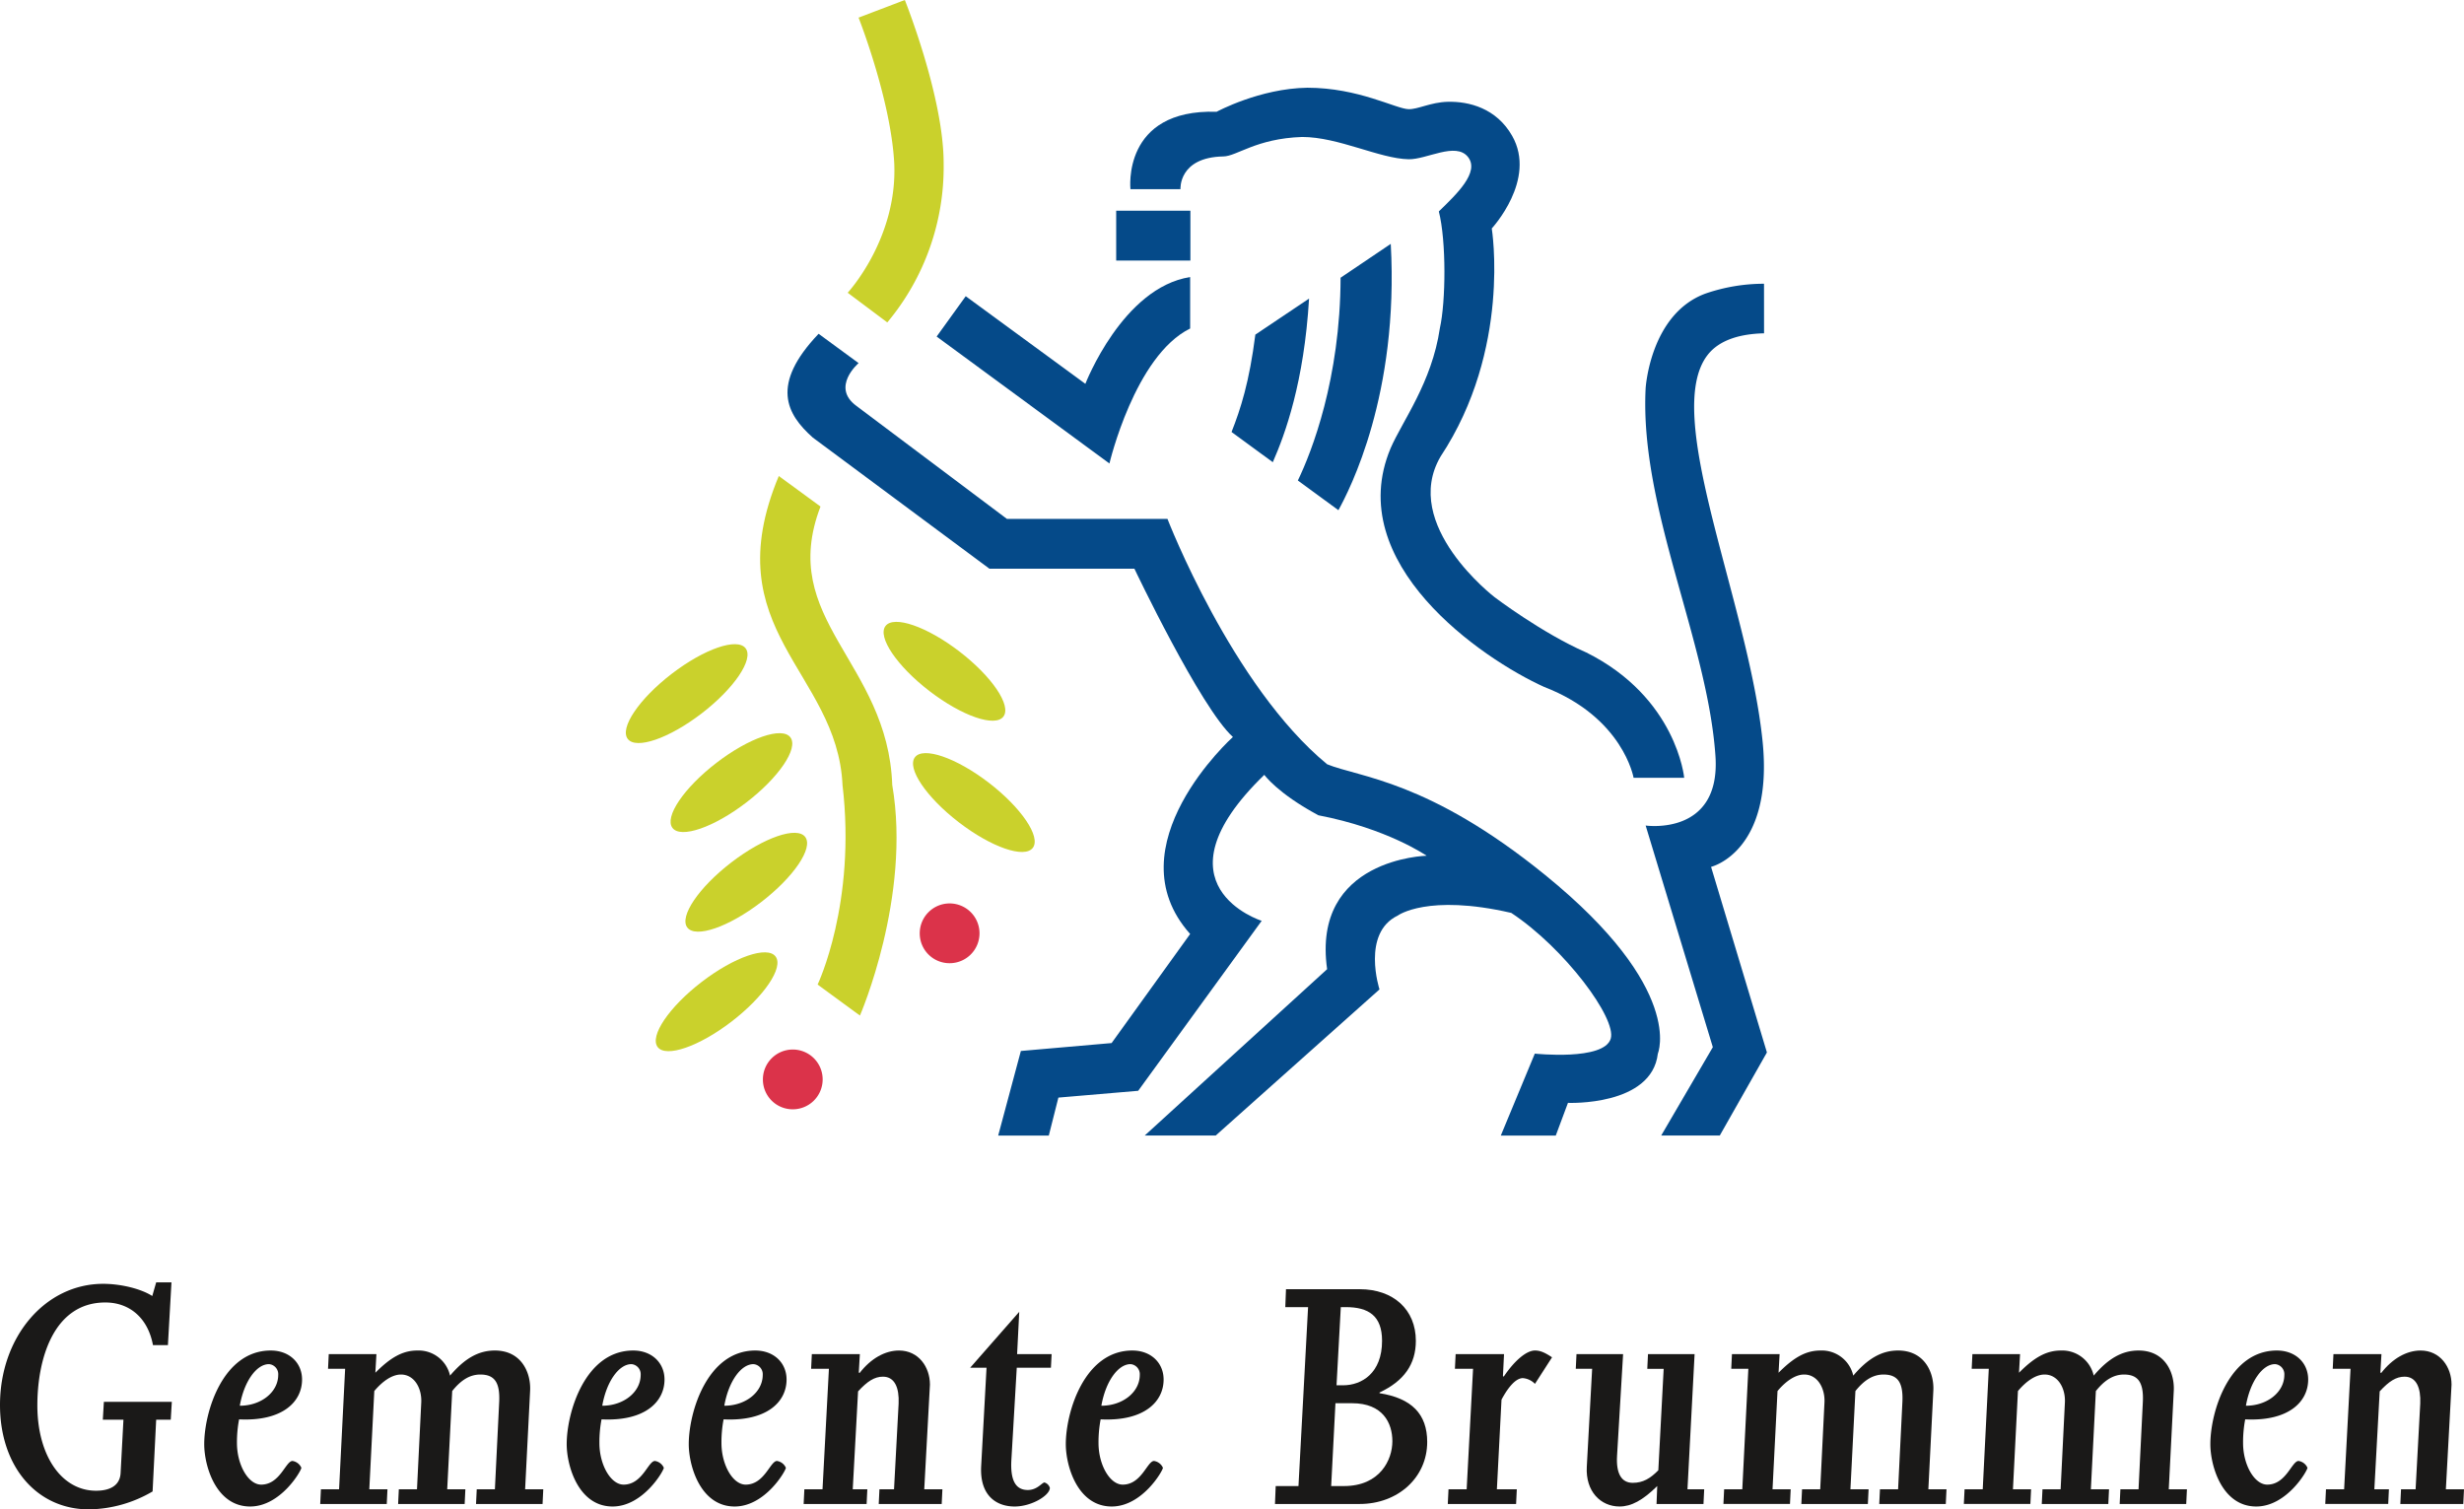 <svg xmlns="http://www.w3.org/2000/svg" width="570" height="349.152" viewBox="0 0 570 349.152">
  <g id="logo_gemeente-brummen" transform="translate(0 0)">
    <g id="tekst" transform="translate(0 296.648)">
      <path id="Fill-1" d="M39.749,27.745,39.5,31.893H36.128L35.3,48.482a29.776,29.776,0,0,1-14.73,4.147C8.477,52.629,0,42.675,0,28.491,0,12.732,10.452.456,23.866.456c4.115,0,8.806,1.161,11.357,2.82L36.128.124h3.538L38.844,14.64H35.387c-1.152-6.221-5.349-9.87-11.028-9.87-11.933,0-15.718,13.023-15.718,23.806,0,11.612,5.6,19.741,13.578,19.741,3.292,0,5.514-1.245,5.678-4.065l.659-12.358H23.784l.246-4.148H39.749" transform="translate(0 -0.124)" fill="#1a1918" fill-rule="evenodd"/>
      <path id="Fill-4" d="M29.978,8.28c-2.88,0-5.76,3.982-6.747,9.621,4.937,0,8.887-3.152,8.887-7.133A2.33,2.33,0,0,0,29.978,8.28Zm.412-3.152c4.279,0,7.243,2.821,7.243,6.719,0,5.142-4.526,9.7-14.567,9.206a28.066,28.066,0,0,0-.493,5.475c0,5.059,2.634,9.622,5.6,9.622,4.362,0,5.679-5.474,7.243-5.474a2.687,2.687,0,0,1,2.057,1.576c0,.663-4.773,8.958-11.85,8.958C17.716,41.21,15,31.837,15,26.777,15,19.395,19.28,5.128,30.39,5.128Z" transform="translate(32.242 10.631)" fill="#1a1918" fill-rule="evenodd"/>
      <path id="Fill-5" d="M29.281,9.358h-3.95l.165-3.4H36.524l-.247,4.313C39.9,6.621,42.7,5.128,45.987,5.128a7.46,7.46,0,0,1,7.571,5.806c3.456-4.065,6.666-5.806,10.369-5.806,6.254,0,8.394,5.307,8.147,9.373L70.923,37.228h4.2l-.165,3.4H59.566l.165-3.4h4.2l.987-20.073c.247-4.645-1.07-6.47-4.362-6.47-2.387,0-4.444,1.243-6.5,3.816L52.9,37.228h4.2l-.165,3.4H41.543l.165-3.4h4.2l.987-20.073c.165-3.235-1.564-6.47-4.69-6.47-2.141,0-4.362,1.658-6.173,3.816L34.878,37.228h4.2l-.165,3.4H23.521l.164-3.4h4.2l1.4-27.869" transform="translate(50.554 10.631)" fill="#1a1918" fill-rule="evenodd"/>
      <path id="Fill-6" d="M56.6,8.28c-2.88,0-5.761,3.982-6.748,9.621,4.937,0,8.888-3.152,8.888-7.133A2.331,2.331,0,0,0,56.6,8.28Zm.412-3.152c4.279,0,7.242,2.821,7.242,6.719,0,5.142-4.526,9.7-14.566,9.206a28.027,28.027,0,0,0-.494,5.475c0,5.059,2.633,9.622,5.6,9.622,4.362,0,5.679-5.474,7.243-5.474a2.689,2.689,0,0,1,2.057,1.576c0,.663-4.772,8.958-11.85,8.958-7.9,0-10.616-9.373-10.616-14.432,0-7.383,4.279-21.649,15.389-21.649Z" transform="translate(89.468 10.631)" fill="#1a1918" fill-rule="evenodd"/>
      <path id="Fill-7" d="M65.567,8.28c-2.88,0-5.761,3.982-6.748,9.621,4.938,0,8.888-3.152,8.888-7.133A2.331,2.331,0,0,0,65.567,8.28Zm.412-3.152c4.279,0,7.242,2.821,7.242,6.719,0,5.142-4.526,9.7-14.566,9.206a28.069,28.069,0,0,0-.493,5.475c0,5.059,2.633,9.622,5.6,9.622,4.362,0,5.678-5.474,7.242-5.474a2.689,2.689,0,0,1,2.057,1.576c0,.663-4.772,8.958-11.85,8.958-7.9,0-10.616-9.373-10.616-14.432,0-7.383,4.279-21.649,15.389-21.649Z" transform="translate(108.735 10.631)" fill="#1a1918" fill-rule="evenodd"/>
      <path id="Fill-8" d="M64.875,9.358H60.76l.165-3.4H72.034l-.246,4.231.164.165c2.634-3.4,5.925-5.225,9.135-5.225,4.526,0,7.159,3.815,7.159,7.88L86.93,37.228h4.2l-.165,3.4H76.4l.165-3.4h3.374L81,17.4c.165-3.649-.905-6.221-3.621-6.221-1.974,0-3.62,1.079-5.76,3.4L70.388,37.228h3.374l-.165,3.4H59.031l.165-3.4h4.2L64.875,9.358" transform="translate(126.878 10.631)" fill="#1a1918" fill-rule="evenodd"/>
      <path id="Fill-9" d="M90.108,12.071l-.164,3.153h-7.9L80.809,36.375c-.329,5.059,1.07,7.133,3.786,7.133,2.222,0,3.291-1.741,3.867-1.741A1.863,1.863,0,0,1,89.7,43.01c0,1.742-4.2,4.314-8.148,4.314-4.279,0-8.148-2.572-7.736-9.456l1.235-22.643H71.262L82.619,2.284l-.493,9.787h7.982" transform="translate(153.165 4.518)" fill="#1a1918" fill-rule="evenodd"/>
      <path id="Fill-10" d="M93.264,8.28c-2.88,0-5.761,3.982-6.748,9.621,4.937,0,8.888-3.152,8.888-7.133A2.331,2.331,0,0,0,93.264,8.28Zm.411-3.152c4.28,0,7.242,2.821,7.242,6.719,0,5.142-4.526,9.7-14.567,9.206a28.018,28.018,0,0,0-.493,5.475c0,5.059,2.634,9.622,5.6,9.622,4.362,0,5.679-5.474,7.243-5.474a2.689,2.689,0,0,1,2.057,1.576c0,.663-4.773,8.958-11.85,8.958-7.9,0-10.617-9.373-10.617-14.432,0-7.383,4.28-21.649,15.389-21.649Z" transform="translate(168.263 10.631)" fill="#1a1918" fill-rule="evenodd"/>
      <path id="Fill-11" d="M109.371,22.854c4.363,0,9.052-2.821,9.052-10.285,0-5.806-3.127-7.8-8.393-7.8h-1.151l-.988,18.082Zm.247,23.308c8.314,0,11.192-6.056,11.192-10.369,0-4.23-2.223-8.792-9.3-8.792h-3.869l-.988,19.161Zm-8.311-41.39H96.04L96.2.625H113.24c7.817,0,13,4.727,13,11.944,0,5.391-2.718,9.289-8.4,11.945v.165c7.407,1.161,11.029,4.811,11.029,11.28,0,8.211-6.749,14.35-15.636,14.35H93.653l.165-4.147h5.268l2.222-41.39Z" transform="translate(201.29 0.951)" fill="#1a1918" fill-rule="evenodd"/>
      <path id="Fill-12" d="M112.19,9.358h-4.2l.167-3.4h11.193l-.249,5.06.167.165c2.633-3.9,5.348-6.055,7.24-6.055,1.153,0,2.223.414,3.949,1.575l-3.949,6.138a4.4,4.4,0,0,0-2.8-1.327c-1.483,0-3.209,1.741-4.938,4.977L117.7,37.228h4.607l-.164,3.4h-15.8l.164-3.4h4.2l1.48-27.869" transform="translate(228.577 10.631)" fill="#1a1918" fill-rule="evenodd"/>
      <path id="Fill-13" d="M141.587,36.662h3.867l-.164,3.4H134.429l.164-4.147c-3.373,3.317-6.006,4.728-8.724,4.728-4.359,0-7.9-3.484-7.571-9.208l1.235-22.643h-3.785l.164-3.4h10.783l-1.4,23.557c-.246,4.147,1.071,6.221,3.622,6.221,2.387,0,4.034-.995,5.927-2.9l1.235-23.474H132.29l.164-3.4h10.78l-1.647,31.27" transform="translate(248.778 11.197)" fill="#1a1918" fill-rule="evenodd"/>
      <path id="Fill-14" d="M132.353,9.358H128.4l.164-3.4h11.026l-.246,4.313c3.622-3.65,6.418-5.142,9.713-5.142a7.461,7.461,0,0,1,7.571,5.806C160.086,6.87,163.3,5.128,167,5.128c6.255,0,8.4,5.307,8.147,9.373L174,37.228h4.195l-.164,3.4H162.637l.167-3.4H167l.989-20.073c.246-4.645-1.071-6.47-4.362-6.47-2.387,0-4.444,1.243-6.5,3.816l-1.153,22.726h4.2l-.167,3.4H144.617l.164-3.4h4.2l.986-20.073c.164-3.235-1.562-6.47-4.689-6.47-2.142,0-4.362,1.658-6.173,3.816l-1.153,22.726h4.2l-.164,3.4H126.593l.164-3.4h4.2l1.4-27.869" transform="translate(272.09 10.631)" fill="#1a1918" fill-rule="evenodd"/>
      <path id="Fill-15" d="M150.016,9.358h-3.949l.164-3.4h11.026l-.246,4.313c3.622-3.65,6.418-5.142,9.713-5.142a7.463,7.463,0,0,1,7.571,5.806c3.455-4.065,6.664-5.806,10.368-5.806,6.255,0,8.393,5.307,8.147,9.373l-1.153,22.726h4.2l-.164,3.4H180.3l.164-3.4h4.2l.989-20.073c.246-4.645-1.071-6.47-4.362-6.47-2.387,0-4.444,1.243-6.5,3.816l-1.153,22.726h4.2l-.164,3.4H162.277l.167-3.4h4.195l.989-20.073c.164-3.235-1.565-6.47-4.693-6.47-2.138,0-4.359,1.658-6.17,3.816l-1.153,22.726h4.195l-.164,3.4H144.253l.167-3.4h4.2l1.4-27.869" transform="translate(310.047 10.631)" fill="#1a1918" fill-rule="evenodd"/>
      <path id="Fill-16" d="M177.334,8.28c-2.878,0-5.76,3.982-6.746,9.621,4.935,0,8.887-3.152,8.887-7.133A2.332,2.332,0,0,0,177.334,8.28Zm.413-3.152c4.28,0,7.243,2.821,7.243,6.719,0,5.142-4.529,9.7-14.569,9.206a28.17,28.17,0,0,0-.491,5.475c0,5.059,2.633,9.622,5.593,9.622,4.365,0,5.681-5.474,7.243-5.474a2.685,2.685,0,0,1,2.057,1.576c0,.663-4.771,8.958-11.851,8.958-7.9,0-10.613-9.373-10.613-14.432,0-7.383,4.277-21.649,15.388-21.649Z" transform="translate(348.963 10.631)" fill="#1a1918" fill-rule="evenodd"/>
      <path id="Fill-17" d="M176.645,9.358h-4.116l.164-3.4H183.8l-.249,4.231.167.165c2.633-3.4,5.924-5.225,9.133-5.225,4.529,0,7.162,3.815,7.162,7.88L198.7,37.228h4.195l-.164,3.4H188.165l.164-3.4H191.7L192.773,17.4c.164-3.649-.907-6.221-3.622-6.221-1.975,0-3.622,1.079-5.76,3.4l-1.235,22.644h3.373l-.164,3.4H170.8l.164-3.4h4.2l1.483-27.869" transform="translate(367.105 10.631)" fill="#1a1918" fill-rule="evenodd"/>
    </g>
    <g id="beeldmerk" transform="translate(144.776 0)">
      <path id="Fill-18" d="M25.54,74.829A56.09,56.09,0,0,0,38.575,38c0-15.375-8.982-37.754-8.982-37.754l-10.7,4.075S26.363,23.235,27.143,38c.807,17.482-10.768,29.963-10.768,29.963l9.165,6.867" transform="translate(34.944 -0.245)" fill="#cad12c" fill-rule="evenodd"/>
      <path id="Fill-19" d="M27.794,48.523c-1.913-2.53-9.57.106-17.1,5.891S-1.4,66.939.516,69.47s9.57-.106,17.1-5.891S29.707,51.054,27.794,48.523" transform="translate(-0.08 101.453)" fill="#cad12c" fill-rule="evenodd"/>
      <path id="Fill-20" d="M31.082,55.061c-1.914-2.531-9.571.106-17.1,5.891S1.89,73.477,3.8,76.007s9.57-.106,17.1-5.89S32.994,57.592,31.082,55.061" transform="translate(6.985 115.505)" fill="#cad12c" fill-rule="evenodd"/>
      <path id="Fill-21" d="M32.171,62.379c-1.913-2.532-9.57.106-17.1,5.891S2.979,80.793,4.892,83.325s9.57-.106,17.1-5.891S34.084,64.91,32.171,62.379" transform="translate(9.326 131.232)" fill="#cad12c" fill-rule="evenodd"/>
      <path id="Fill-22" d="M29.993,71.158c-1.913-2.531-9.57.107-17.1,5.89S.8,89.574,2.714,92.1s9.571-.106,17.1-5.891S31.906,73.689,29.993,71.158" transform="translate(4.645 150.103)" fill="#cad12c" fill-rule="evenodd"/>
      <path id="Fill-23" d="M19.45,46.884c1.913-2.531,9.57.107,17.1,5.891S48.641,65.3,46.729,67.83s-9.57-.107-17.1-5.891S17.537,49.414,19.45,46.884" transform="translate(40.616 97.929)" fill="#cad12c" fill-rule="evenodd"/>
      <path id="Fill-24" d="M21.61,56.525c1.913-2.531,9.571.107,17.1,5.89S50.8,74.94,48.889,77.471s-9.57-.106-17.1-5.891S19.7,59.055,21.61,56.525" transform="translate(45.26 118.651)" fill="#cad12c" fill-rule="evenodd"/>
      <path id="Fill-25" d="M17.006,91.162a6.913,6.913,0,1,0-6.859-6.913,6.886,6.886,0,0,0,6.859,6.913" transform="translate(21.559 165.446)" fill="#db334a" fill-rule="evenodd"/>
      <path id="Fill-26" d="M28.526,80.43a6.913,6.913,0,1,0-6.858-6.913,6.886,6.886,0,0,0,6.858,6.913" transform="translate(46.321 142.381)" fill="#db334a" fill-rule="evenodd"/>
      <path id="Fill-27" d="M14.263,35.209c-14.93,35.745,13.531,45.1,14.742,71.483,3.23,27.33-5.761,46.159-5.761,46.159l9.791,7.169s11.916-27.423,7.476-53.329c-1.009-28.618-26.645-38.18-16.6-64.421l-9.644-7.062" transform="translate(21.12 74.903)" fill="#cad12c" fill-rule="evenodd"/>
      <path id="Fill-28" d="M36.1,27.256H53.263V15.722H36.1Z" transform="translate(77.334 33.019)" fill="#054a89" fill-rule="evenodd"/>
      <path id="Fill-29" d="M62.882,63.725S68.735,38.8,81.553,32.5v-11.9C65.91,23.036,57.314,45.3,57.314,45.3L29.636,25.03,22.91,34.361,62.882,63.725" transform="translate(48.99 43.491)" fill="#054a89" fill-rule="evenodd"/>
      <path id="Fill-30" d="M28.4,31.544s-6.467,5.518-.513,9.892L62.711,67.578H99.851s14.937,38.655,36.939,56.761c7.469,3.052,23.415,3.662,50.463,25.634,32.422,26.339,26.039,41.3,26.039,41.3-1.413,12.206-20.791,11.393-20.791,11.393l-2.826,7.573H176.959l7.872-18.966s16,1.713,17.561-3.459c1.413-4.679-10.7-20.955-23.011-29.093-19.377-4.475-26.241.61-26.241.61-8.478,4.069-4.239,17.09-4.239,17.09l-37.879,33.791H94.6l42.185-38.47C133.157,146.108,159.8,145.5,159.8,145.5s-9.083-6.307-25.03-9.359c-9.487-5.086-12.515-9.359-12.515-9.359-26.443,25.634-.606,33.772-.606,33.772l-28.57,39.319L74.62,201.445l-2.22,8.79H60.692l5.248-19.573,20.992-1.831L105.1,163.6c-18.167-20.344,9.891-45.572,9.891-45.572-7.469-6.713-22.783-38.921-22.783-38.921H58.674L17.8,48.76c-6.056-5.391-9.891-12.206,1.348-24L28.4,31.544" transform="translate(25.443 52.454)" fill="#054a89" fill-rule="evenodd"/>
      <path id="Fill-31" d="M78.654,218.117H92.206l10.9-19.212L90.187,155.978s14.534-3.459,11.91-29.093C98.806,94.747,78.682,51.408,89.38,37.573c2.861-3.7,7.984-4.9,13.063-5.02l-.009-11.466a41.6,41.6,0,0,0-13.458,2.245C76.058,28.011,75.048,45.3,75.048,45.3,73.636,72.973,89.38,103.693,91.2,130.344c1.268,18.6-16.148,16.072-16.148,16.072l15.543,51.268L78.654,218.117" transform="translate(160.861 44.549)" fill="#054a89" fill-rule="evenodd"/>
      <path id="Fill-32" d="M59.326,25.989c-.071,23.389-6.687,40.291-9.884,46.905l9.382,6.871c2.529-4.618,14.04-26.73,12.109-61.607L59.326,25.989" transform="translate(106.017 38.255)" fill="#054a89" fill-rule="evenodd"/>
      <path id="Fill-33" d="M50.076,30.515c-1.4,11-3.4,17.193-5.505,22.523l9.544,6.989c2.869-6.519,7.229-18.478,8.39-37.85L50.076,30.515" transform="translate(95.547 46.893)" fill="#054a89" fill-rule="evenodd"/>
      <path id="Fill-34" d="M142.563,137.3c-10.227-4.476-21.127-12.749-21.127-12.749S99.636,107.869,108.921,92c16.417-24.82,11.842-52.76,11.842-52.76s10.493-11.282,4.71-21.43c-3.633-6.374-9.958-8-14.937-7.866-3.9.106-6.865,1.764-9.016,1.707-2.96-.08-11.573-4.962-23.415-4.962-11.033.156-20.992,5.561-20.992,5.561-21.968-.678-19.933,17.9-19.933,17.9H48.752s-.5-7.367,9.9-7.566c3.138-.029,7.579-4.15,18.243-4.505,8.4,0,17.9,5.018,24.626,5.154,4.173.084,10.9-4.069,13.726-.543s-2.691,8.68-6.728,12.613c1.749,6.917,1.615,20.887.236,27.025-1.851,12.579-8.714,21.531-11.4,27.77-11.169,26.583,21.127,48.691,35.526,55.2,18.3,7.053,20.69,21.022,20.69,21.022h11.707s-1.716-18.581-22.708-29.024" transform="translate(79.553 13.605)" fill="#054a89" fill-rule="evenodd"/>
    </g>
  </g>
</svg>
